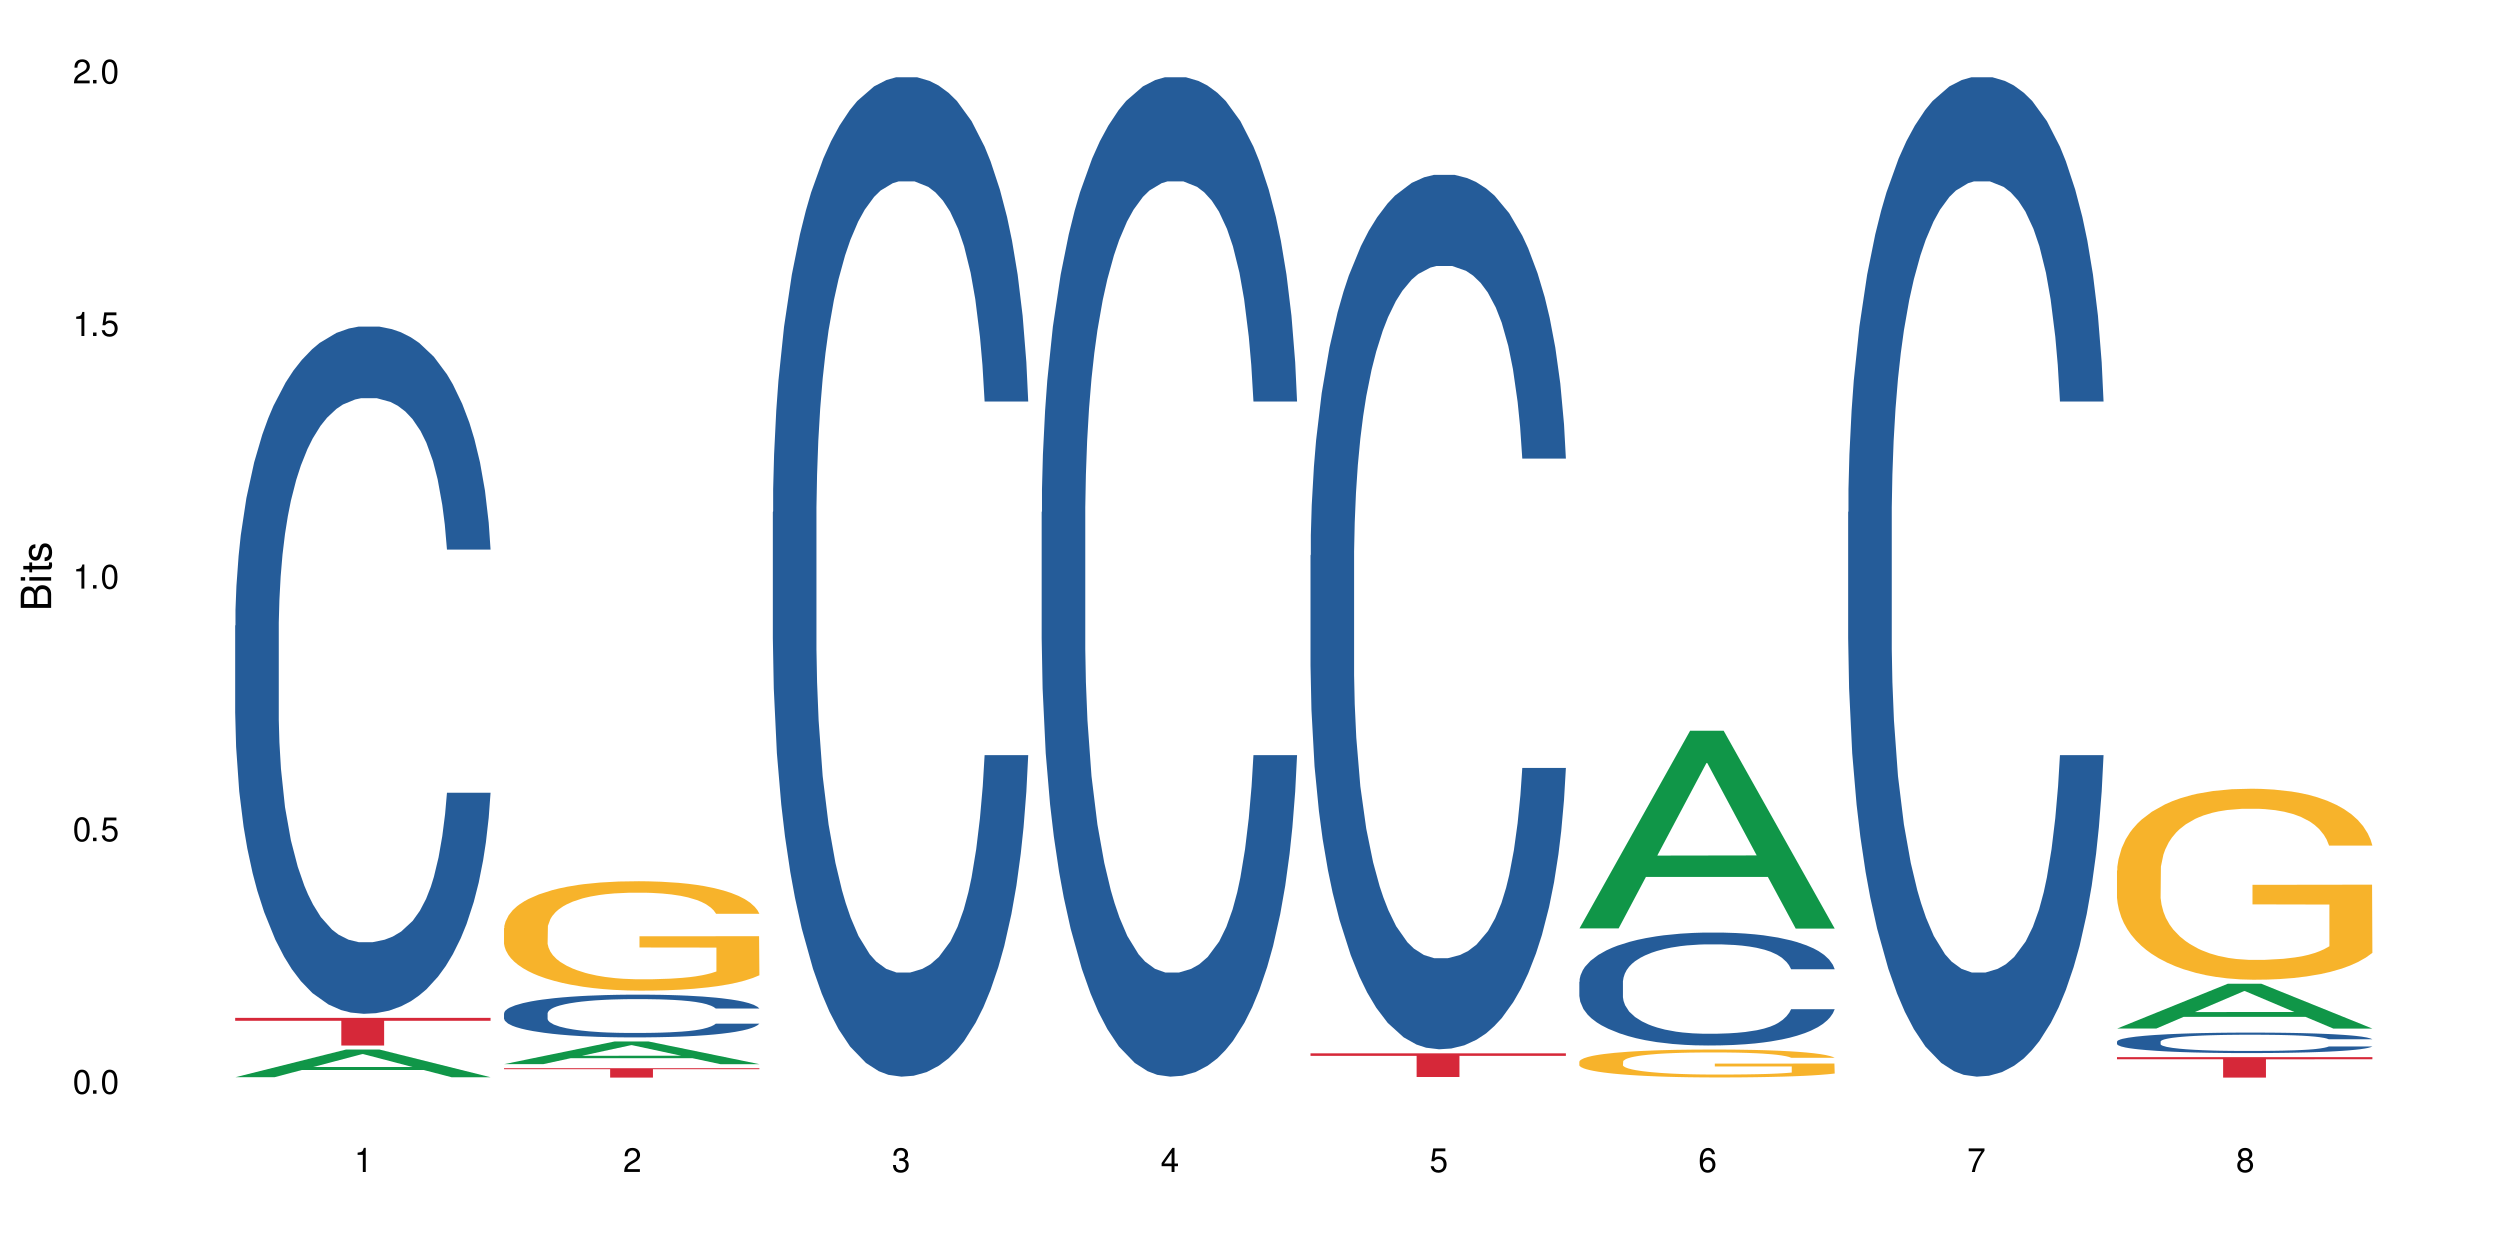 <?xml version="1.0" encoding="UTF-8"?>
<svg xmlns="http://www.w3.org/2000/svg" xmlns:xlink="http://www.w3.org/1999/xlink" width="720" height="360" viewBox="0 0 720 360">
<defs>
<g>
<g id="glyph-0-0">
</g>
<g id="glyph-0-1">
<path d="M 2.641 -6.938 C 2 -6.938 1.422 -6.656 1.078 -6.172 C 0.641 -5.562 0.406 -4.641 0.406 -3.359 C 0.406 -1.016 1.188 0.219 2.641 0.219 C 4.078 0.219 4.859 -1.016 4.859 -3.297 C 4.859 -4.641 4.656 -5.547 4.203 -6.172 C 3.844 -6.656 3.281 -6.938 2.641 -6.938 Z M 2.641 -6.188 C 3.547 -6.188 4 -5.25 4 -3.375 C 4 -1.406 3.562 -0.484 2.625 -0.484 C 1.734 -0.484 1.281 -1.438 1.281 -3.344 C 1.281 -5.25 1.734 -6.188 2.641 -6.188 Z M 2.641 -6.188 "/>
</g>
<g id="glyph-0-2">
<path d="M 1.828 -1 L 0.828 -1 L 0.828 0 L 1.828 0 Z M 1.828 -1 "/>
</g>
<g id="glyph-0-3">
<path d="M 4.562 -6.797 L 1.062 -6.797 L 0.547 -3.094 L 1.328 -3.094 C 1.719 -3.562 2.047 -3.734 2.578 -3.734 C 3.484 -3.734 4.062 -3.109 4.062 -2.094 C 4.062 -1.125 3.484 -0.531 2.578 -0.531 C 1.828 -0.531 1.375 -0.906 1.188 -1.672 L 0.328 -1.672 C 0.453 -1.109 0.547 -0.844 0.75 -0.594 C 1.125 -0.078 1.828 0.219 2.594 0.219 C 3.969 0.219 4.922 -0.781 4.922 -2.219 C 4.922 -3.562 4.031 -4.484 2.719 -4.484 C 2.25 -4.484 1.859 -4.359 1.469 -4.062 L 1.734 -5.969 L 4.562 -5.969 Z M 4.562 -6.797 "/>
</g>
<g id="glyph-0-4">
<path d="M 2.484 -4.938 L 2.484 0 L 3.328 0 L 3.328 -6.938 L 2.766 -6.938 C 2.469 -5.875 2.281 -5.734 0.984 -5.562 L 0.984 -4.938 Z M 2.484 -4.938 "/>
</g>
<g id="glyph-0-5">
<path d="M 4.859 -0.828 L 1.281 -0.828 C 1.359 -1.406 1.672 -1.781 2.5 -2.281 L 3.469 -2.828 C 4.406 -3.344 4.906 -4.062 4.906 -4.906 C 4.906 -5.484 4.672 -6.031 4.266 -6.406 C 3.859 -6.766 3.375 -6.938 2.719 -6.938 C 1.859 -6.938 1.219 -6.625 0.844 -6.031 C 0.609 -5.672 0.5 -5.234 0.484 -4.531 L 1.328 -4.531 C 1.359 -5.016 1.406 -5.281 1.531 -5.516 C 1.75 -5.938 2.188 -6.203 2.703 -6.203 C 3.469 -6.203 4.031 -5.641 4.031 -4.891 C 4.031 -4.344 3.719 -3.859 3.125 -3.516 L 2.234 -3 C 0.812 -2.172 0.406 -1.531 0.328 -0.016 L 4.859 -0.016 Z M 4.859 -0.828 "/>
</g>
<g id="glyph-0-6">
<path d="M 2.125 -3.188 L 2.578 -3.188 C 3.5 -3.188 3.984 -2.766 3.984 -1.922 C 3.984 -1.062 3.469 -0.531 2.594 -0.531 C 1.656 -0.531 1.203 -1 1.156 -2.016 L 0.312 -2.016 C 0.344 -1.453 0.438 -1.094 0.609 -0.781 C 0.953 -0.109 1.625 0.219 2.547 0.219 C 3.953 0.219 4.859 -0.625 4.859 -1.938 C 4.859 -2.828 4.516 -3.297 3.703 -3.594 C 4.344 -3.844 4.656 -4.328 4.656 -5.031 C 4.656 -6.219 3.875 -6.938 2.578 -6.938 C 1.203 -6.938 0.484 -6.172 0.453 -4.703 L 1.297 -4.703 C 1.312 -5.125 1.344 -5.359 1.453 -5.578 C 1.641 -5.969 2.062 -6.203 2.594 -6.203 C 3.344 -6.203 3.797 -5.75 3.797 -5 C 3.797 -4.516 3.609 -4.219 3.25 -4.047 C 3.016 -3.953 2.703 -3.922 2.125 -3.906 Z M 2.125 -3.188 "/>
</g>
<g id="glyph-0-7">
<path d="M 3.141 -1.672 L 3.141 0 L 3.984 0 L 3.984 -1.672 L 4.984 -1.672 L 4.984 -2.438 L 3.984 -2.438 L 3.984 -6.938 L 3.359 -6.938 L 0.266 -2.578 L 0.266 -1.672 Z M 3.141 -2.438 L 1 -2.438 L 3.141 -5.5 Z M 3.141 -2.438 "/>
</g>
<g id="glyph-0-8">
<path d="M 4.781 -5.125 C 4.609 -6.266 3.891 -6.938 2.844 -6.938 C 2.094 -6.938 1.422 -6.578 1.031 -5.953 C 0.594 -5.266 0.406 -4.422 0.406 -3.172 C 0.406 -2 0.578 -1.25 0.984 -0.641 C 1.359 -0.078 1.953 0.219 2.703 0.219 C 3.984 0.219 4.922 -0.75 4.922 -2.094 C 4.922 -3.375 4.062 -4.281 2.844 -4.281 C 2.172 -4.281 1.641 -4.031 1.281 -3.516 C 1.281 -5.234 1.828 -6.188 2.797 -6.188 C 3.391 -6.188 3.797 -5.797 3.938 -5.125 Z M 2.734 -3.531 C 3.547 -3.531 4.062 -2.953 4.062 -2.031 C 4.062 -1.156 3.484 -0.531 2.703 -0.531 C 1.922 -0.531 1.328 -1.188 1.328 -2.078 C 1.328 -2.938 1.906 -3.531 2.734 -3.531 Z M 2.734 -3.531 "/>
</g>
<g id="glyph-0-9">
<path d="M 4.984 -6.797 L 0.438 -6.797 L 0.438 -5.969 L 4.109 -5.969 C 2.5 -3.656 1.828 -2.234 1.328 0 L 2.219 0 C 2.594 -2.172 3.453 -4.047 4.984 -6.094 Z M 4.984 -6.797 "/>
</g>
<g id="glyph-0-10">
<path d="M 3.75 -3.656 C 4.469 -4.094 4.688 -4.438 4.688 -5.078 C 4.688 -6.172 3.844 -6.938 2.641 -6.938 C 1.438 -6.938 0.594 -6.172 0.594 -5.094 C 0.594 -4.438 0.812 -4.094 1.516 -3.656 C 0.734 -3.266 0.359 -2.703 0.359 -1.922 C 0.359 -0.656 1.281 0.219 2.641 0.219 C 3.984 0.219 4.922 -0.656 4.922 -1.922 C 4.922 -2.703 4.531 -3.266 3.75 -3.656 Z M 2.641 -6.188 C 3.359 -6.188 3.812 -5.75 3.812 -5.062 C 3.812 -4.406 3.344 -3.984 2.641 -3.984 C 1.922 -3.984 1.453 -4.406 1.453 -5.078 C 1.453 -5.75 1.922 -6.188 2.641 -6.188 Z M 2.641 -3.266 C 3.484 -3.266 4.062 -2.719 4.062 -1.906 C 4.062 -1.078 3.484 -0.531 2.625 -0.531 C 1.797 -0.531 1.219 -1.094 1.219 -1.906 C 1.219 -2.719 1.781 -3.266 2.641 -3.266 Z M 2.641 -3.266 "/>
</g>
<g id="glyph-1-0">
</g>
<g id="glyph-1-1">
<path d="M 0 -0.953 L 0 -4.891 C 0 -5.719 -0.234 -6.344 -0.734 -6.797 C -1.188 -7.234 -1.812 -7.469 -2.5 -7.469 C -3.547 -7.469 -4.188 -7 -4.625 -5.875 C -4.984 -6.688 -5.625 -7.094 -6.531 -7.094 C -7.172 -7.094 -7.734 -6.859 -8.141 -6.391 C -8.562 -5.922 -8.75 -5.344 -8.75 -4.5 L -8.75 -0.953 Z M -4.984 -2.062 L -7.766 -2.062 L -7.766 -4.219 C -7.766 -4.844 -7.688 -5.203 -7.453 -5.5 C -7.219 -5.812 -6.859 -5.969 -6.375 -5.969 C -5.891 -5.969 -5.531 -5.812 -5.297 -5.5 C -5.062 -5.203 -4.984 -4.844 -4.984 -4.219 Z M -0.984 -2.062 L -4 -2.062 L -4 -4.781 C -4 -5.766 -3.438 -6.359 -2.484 -6.359 C -1.547 -6.359 -0.984 -5.766 -0.984 -4.781 Z M -0.984 -2.062 "/>
</g>
<g id="glyph-1-2">
<path d="M -6.281 -1.797 L -6.281 -0.797 L 0 -0.797 L 0 -1.797 Z M -8.75 -1.797 L -8.75 -0.797 L -7.484 -0.797 L -7.484 -1.797 Z M -8.75 -1.797 "/>
</g>
<g id="glyph-1-3">
<path d="M -6.281 -3.047 L -6.281 -2.016 L -8.016 -2.016 L -8.016 -1.016 L -6.281 -1.016 L -6.281 -0.172 L -5.469 -0.172 L -5.469 -1.016 L -0.719 -1.016 C -0.078 -1.016 0.281 -1.453 0.281 -2.234 C 0.281 -2.5 0.25 -2.719 0.188 -3.047 L -0.641 -3.047 C -0.609 -2.906 -0.594 -2.766 -0.594 -2.562 C -0.594 -2.141 -0.719 -2.016 -1.156 -2.016 L -5.469 -2.016 L -5.469 -3.047 Z M -6.281 -3.047 "/>
</g>
<g id="glyph-1-4">
<path d="M -4.531 -5.25 C -5.766 -5.25 -6.469 -4.422 -6.469 -2.969 C -6.469 -1.516 -5.719 -0.562 -4.547 -0.562 C -3.562 -0.562 -3.094 -1.062 -2.734 -2.562 L -2.516 -3.484 C -2.344 -4.188 -2.094 -4.469 -1.641 -4.469 C -1.047 -4.469 -0.641 -3.875 -0.641 -3 C -0.641 -2.453 -0.797 -2 -1.062 -1.75 C -1.25 -1.594 -1.422 -1.531 -1.875 -1.469 L -1.875 -0.406 C -0.422 -0.453 0.281 -1.266 0.281 -2.922 C 0.281 -4.5 -0.5 -5.516 -1.719 -5.516 C -2.656 -5.516 -3.172 -4.984 -3.469 -3.734 L -3.703 -2.766 C -3.891 -1.953 -4.156 -1.609 -4.594 -1.609 C -5.188 -1.609 -5.547 -2.125 -5.547 -2.938 C -5.547 -3.75 -5.203 -4.172 -4.531 -4.203 Z M -4.531 -5.25 "/>
</g>
</g>
</defs>
<rect x="-72" y="-36" width="864" height="432" fill="rgb(100%, 100%, 100%)" fill-opacity="1"/>
<path fill-rule="nonzero" fill="rgb(6.275%, 58.824%, 28.235%)" fill-opacity="1" d="M 67.73 310.242 L 67.809 310.234 L 99.637 302.27 L 109.301 302.27 L 141.281 310.246 L 130.047 310.246 L 122.031 308.164 L 86.906 308.164 L 79.047 310.242 L 67.73 310.242 L 90.285 307.305 L 118.809 307.297 L 104.586 303.574 L 104.43 303.566 L 104.27 303.59 L 90.207 307.297 L 90.285 307.305 Z M 67.73 310.242 "/>
<path fill-rule="nonzero" fill="rgb(14.51%, 36.078%, 60%)" fill-opacity="1" d="M 67.73 180.176 L 67.82 179.996 L 67.82 175.656 L 68.09 168.781 L 68.719 160.098 L 69.344 154.125 L 70.961 143.453 L 73.203 133.141 L 75.535 125.18 L 77.238 120.477 L 78.766 116.859 L 82.262 110.164 L 84.504 106.727 L 86.926 103.652 L 89.887 100.578 L 92.039 98.77 L 96.883 95.875 L 100.469 94.609 L 103.25 94.066 L 109.262 94.066 L 112.848 94.789 L 115.449 95.691 L 118.32 97.141 L 120.742 98.77 L 124.957 102.75 L 128.727 107.812 L 130.43 110.707 L 133.121 116.316 L 135.184 121.742 L 136.617 126.449 L 138.234 133.141 L 139.668 141.281 L 140.746 150.508 L 141.281 158.289 L 128.727 158.289 L 128.098 151.051 L 127.379 145.441 L 126.035 138.027 L 124.688 132.777 L 122.805 127.531 L 121.102 124.094 L 118.77 120.66 L 116.707 118.488 L 114.555 116.859 L 112.488 115.773 L 108.543 114.688 L 103.969 114.688 L 102.266 115.051 L 98.766 116.496 L 96.883 117.766 L 94.191 120.297 L 92.309 122.648 L 90.066 126.266 L 88.539 129.344 L 86.656 134.047 L 85.312 138.207 L 83.785 144.176 L 82.891 148.699 L 82.082 153.766 L 81.363 159.734 L 80.828 166.066 L 80.469 172.762 L 80.289 179.273 L 80.289 207.312 L 80.469 213.828 L 80.918 221.426 L 82.082 232.461 L 83.785 242.047 L 85.762 249.648 L 87.645 255.074 L 88.719 257.605 L 90.156 260.5 L 92.398 264.121 L 95.629 267.738 L 97.512 269.184 L 100.383 270.633 L 103.34 271.355 L 107.289 271.355 L 110.785 270.633 L 113.117 269.727 L 115.539 268.281 L 118.859 265.203 L 120.922 262.309 L 122.715 258.871 L 124.062 255.438 L 124.957 252.543 L 126.305 246.934 L 127.379 240.781 L 128.188 234.449 L 128.727 228.301 L 141.281 228.301 L 140.746 235.535 L 139.938 242.59 L 139.129 247.836 L 137.875 254.168 L 136.441 259.777 L 134.375 266.109 L 132.672 270.27 L 130.43 274.793 L 128.367 278.23 L 126.125 281.305 L 122.805 284.926 L 120.652 286.734 L 118.32 288.359 L 115.539 289.809 L 112.043 291.074 L 108.273 291.797 L 104.777 291.98 L 101.008 291.617 L 98.227 290.895 L 94.551 289.266 L 89.977 286.008 L 86.656 282.57 L 84.055 279.137 L 81.812 275.516 L 79.301 270.633 L 76.074 262.672 L 74.098 256.52 L 72.754 251.457 L 71.23 244.398 L 70.152 238.07 L 68.898 227.938 L 68 215.094 L 67.73 205.145 Z M 67.73 180.176 "/>
<path fill-rule="nonzero" fill="rgb(83.922%, 15.686%, 22.353%)" fill-opacity="1" d="M 67.73 293.137 L 141.281 293.137 L 141.281 293.992 L 110.629 293.996 L 110.629 301.113 L 98.297 301.113 L 98.297 294.004 L 98.117 293.992 L 67.73 293.992 Z M 67.73 293.137 "/>
<path fill-rule="nonzero" fill="rgb(6.275%, 58.824%, 28.235%)" fill-opacity="1" d="M 145.156 306.473 L 145.234 306.465 L 177.059 299.934 L 186.723 299.934 L 218.707 306.48 L 207.469 306.48 L 199.453 304.77 L 164.328 304.77 L 156.469 306.473 L 145.156 306.473 L 167.707 304.062 L 196.23 304.059 L 182.008 301.004 L 181.852 300.996 L 181.695 301.016 L 167.629 304.059 L 167.707 304.062 Z M 145.156 306.473 "/>
<path fill-rule="nonzero" fill="rgb(14.51%, 36.078%, 60%)" fill-opacity="1" d="M 145.156 291.824 L 145.242 291.812 L 145.242 291.543 L 145.512 291.113 L 146.141 290.574 L 146.77 290.203 L 148.383 289.539 L 150.625 288.898 L 152.957 288.402 L 154.664 288.109 L 156.188 287.887 L 159.684 287.469 L 161.93 287.254 L 164.352 287.062 L 167.309 286.871 L 169.461 286.762 L 174.305 286.582 L 177.895 286.5 L 180.676 286.469 L 186.684 286.469 L 190.273 286.512 L 192.875 286.57 L 195.742 286.66 L 198.164 286.762 L 202.383 287.008 L 206.148 287.324 L 207.852 287.504 L 210.543 287.852 L 212.605 288.188 L 214.043 288.48 L 215.656 288.898 L 217.094 289.402 L 218.168 289.977 L 218.707 290.461 L 206.148 290.461 L 205.52 290.012 L 204.805 289.664 L 203.457 289.203 L 202.113 288.875 L 200.23 288.551 L 198.523 288.336 L 196.191 288.121 L 194.129 287.988 L 191.977 287.887 L 189.914 287.816 L 185.969 287.75 L 181.391 287.75 L 179.688 287.773 L 176.191 287.863 L 174.305 287.941 L 171.613 288.098 L 169.73 288.246 L 167.488 288.469 L 165.965 288.66 L 164.082 288.953 L 162.734 289.215 L 161.211 289.586 L 160.312 289.867 L 159.508 290.18 L 158.789 290.551 L 158.25 290.945 L 157.891 291.363 L 157.711 291.766 L 157.711 293.512 L 157.891 293.914 L 158.34 294.387 L 159.508 295.074 L 161.211 295.672 L 163.184 296.145 L 165.066 296.48 L 166.145 296.637 L 167.578 296.816 L 169.82 297.043 L 173.051 297.27 L 174.934 297.359 L 177.805 297.449 L 180.766 297.492 L 184.711 297.492 L 188.211 297.449 L 190.543 297.391 L 192.965 297.301 L 196.281 297.109 L 198.344 296.93 L 200.141 296.719 L 201.484 296.504 L 202.383 296.324 L 203.727 295.973 L 204.805 295.594 L 205.609 295.199 L 206.148 294.816 L 218.707 294.816 L 218.168 295.266 L 217.359 295.703 L 216.555 296.031 L 215.297 296.426 L 213.863 296.773 L 211.801 297.168 L 210.094 297.426 L 207.852 297.707 L 205.789 297.922 L 203.547 298.113 L 200.23 298.336 L 198.074 298.449 L 195.742 298.551 L 192.965 298.641 L 189.465 298.719 L 185.699 298.766 L 182.199 298.777 L 178.434 298.754 L 175.652 298.707 L 171.973 298.605 L 167.398 298.406 L 164.082 298.191 L 161.48 297.977 L 159.238 297.754 L 156.727 297.449 L 153.496 296.953 L 151.523 296.57 L 150.176 296.254 L 148.652 295.816 L 147.574 295.422 L 146.32 294.793 L 145.422 293.996 L 145.156 293.375 Z M 145.156 291.824 "/>
<path fill-rule="nonzero" fill="rgb(96.863%, 70.196%, 16.863%)" fill-opacity="1" d="M 145.156 267.293 L 145.242 267.266 L 145.242 266.688 L 145.602 265.395 L 146.5 263.609 L 147.664 262.141 L 148.922 260.988 L 149.73 260.387 L 151.074 259.523 L 152.242 258.891 L 155.199 257.594 L 158.969 256.383 L 161.031 255.867 L 163.363 255.379 L 166.684 254.832 L 168.207 254.629 L 172.871 254.168 L 178.164 253.879 L 183.992 253.793 L 186.684 253.824 L 190.363 253.938 L 195.387 254.254 L 198.254 254.543 L 200.496 254.832 L 202.828 255.203 L 205.699 255.781 L 208.391 256.473 L 210.543 257.16 L 212.695 258.023 L 214.492 258.945 L 216.016 259.953 L 217.359 261.164 L 218.168 262.172 L 218.707 263.176 L 206.238 263.176 L 205.52 262.172 L 204.715 261.395 L 203.367 260.441 L 202.023 259.754 L 200.676 259.207 L 198.164 258.457 L 196.012 257.996 L 193.32 257.594 L 190.723 257.336 L 187.762 257.16 L 185.969 257.105 L 181.211 257.105 L 176.906 257.305 L 174.395 257.535 L 172.602 257.766 L 170.09 258.199 L 168.566 258.543 L 167.668 258.773 L 164.977 259.664 L 163.184 260.473 L 162.195 261.02 L 160.941 261.883 L 160.043 262.66 L 159.059 263.809 L 158.52 264.676 L 157.801 266.633 L 157.711 271.812 L 157.98 272.906 L 158.52 274.086 L 159.238 275.121 L 160.312 276.215 L 161.391 277.051 L 163.273 278.172 L 164.887 278.922 L 166.145 279.41 L 168.566 280.188 L 169.551 280.445 L 171.883 280.965 L 174.305 281.367 L 177.266 281.715 L 179.508 281.887 L 183.098 282.031 L 187.672 282.031 L 193.055 281.855 L 196.461 281.625 L 198.793 281.395 L 200.32 281.195 L 202.203 280.879 L 203.547 280.59 L 204.805 280.273 L 206.328 279.785 L 206.328 272.906 L 184.172 272.875 L 184.172 269.652 L 218.617 269.625 L 218.707 280.879 L 216.824 281.656 L 214.492 282.402 L 212.25 282.98 L 209.918 283.469 L 206.598 284.016 L 203.906 284.359 L 199.781 284.766 L 196.012 285.023 L 192.066 285.195 L 188.566 285.281 L 184.441 285.312 L 180.766 285.254 L 176.816 285.082 L 173.68 284.852 L 170.809 284.562 L 167.938 284.188 L 164.352 283.582 L 162.016 283.094 L 159.594 282.488 L 157.172 281.77 L 155.02 280.992 L 153.586 280.391 L 152.152 279.699 L 150.625 278.836 L 149.191 277.855 L 148.113 276.965 L 147.129 275.957 L 146.41 275.008 L 145.691 273.711 L 145.332 272.676 L 145.156 271.781 Z M 145.156 267.293 "/>
<path fill-rule="nonzero" fill="rgb(83.922%, 15.686%, 22.353%)" fill-opacity="1" d="M 145.156 307.637 L 218.707 307.637 L 218.707 307.926 L 188.051 307.926 L 188.051 310.34 L 175.719 310.34 L 175.719 307.93 L 175.539 307.926 L 145.156 307.926 Z M 145.156 307.637 "/>
<path fill-rule="nonzero" fill="rgb(14.51%, 36.078%, 60%)" fill-opacity="1" d="M 222.578 147.484 L 222.668 147.219 L 222.668 140.906 L 222.938 130.906 L 223.562 118.277 L 224.191 109.598 L 225.809 94.074 L 228.051 79.078 L 230.383 67.5 L 232.086 60.66 L 233.609 55.398 L 237.109 45.664 L 239.352 40.664 L 241.773 36.191 L 244.734 31.719 L 246.887 29.086 L 251.73 24.879 L 255.316 23.035 L 258.098 22.246 L 264.109 22.246 L 267.695 23.301 L 270.297 24.613 L 273.168 26.719 L 275.59 29.086 L 279.805 34.875 L 283.57 42.242 L 285.277 46.453 L 287.969 54.609 L 290.031 62.5 L 291.465 69.344 L 293.082 79.078 L 294.516 90.918 L 295.59 104.336 L 296.129 115.648 L 283.57 115.648 L 282.945 105.125 L 282.227 96.969 L 280.883 86.18 L 279.535 78.551 L 277.652 70.922 L 275.949 65.922 L 273.617 60.922 L 271.551 57.766 L 269.398 55.398 L 267.336 53.82 L 263.391 52.242 L 258.816 52.242 L 257.109 52.766 L 253.613 54.871 L 251.73 56.715 L 249.039 60.398 L 247.156 63.816 L 244.914 69.078 L 243.387 73.551 L 241.504 80.391 L 240.16 86.445 L 238.633 95.125 L 237.738 101.703 L 236.93 109.07 L 236.211 117.754 L 235.672 126.961 L 235.316 136.695 L 235.137 146.168 L 235.137 186.949 L 235.316 196.418 L 235.762 207.469 L 236.93 223.52 L 238.633 237.465 L 240.605 248.512 L 242.492 256.406 L 243.566 260.09 L 245.004 264.301 L 247.246 269.562 L 250.473 274.824 L 252.355 276.93 L 255.227 279.031 L 258.188 280.086 L 262.133 280.086 L 265.633 279.031 L 267.965 277.719 L 270.387 275.613 L 273.707 271.141 L 275.77 266.93 L 277.562 261.93 L 278.906 256.934 L 279.805 252.723 L 281.148 244.566 L 282.227 235.621 L 283.035 226.414 L 283.57 217.469 L 296.129 217.469 L 295.59 227.992 L 294.785 238.254 L 293.977 245.883 L 292.723 255.09 L 291.285 263.246 L 289.223 272.457 L 287.52 278.508 L 285.277 285.086 L 283.215 290.082 L 280.973 294.555 L 277.652 299.816 L 275.5 302.449 L 273.168 304.816 L 270.387 306.922 L 266.887 308.762 L 263.121 309.816 L 259.621 310.078 L 255.855 309.555 L 253.074 308.5 L 249.398 306.133 L 244.824 301.398 L 241.504 296.398 L 238.902 291.398 L 236.66 286.137 L 234.148 279.031 L 230.918 267.457 L 228.945 258.512 L 227.602 251.145 L 226.074 240.883 L 225 231.676 L 223.742 216.941 L 222.848 198.262 L 222.578 183.789 Z M 222.578 147.484 "/>
<path fill-rule="nonzero" fill="rgb(14.51%, 36.078%, 60%)" fill-opacity="1" d="M 300 147.484 L 300.09 147.219 L 300.09 140.906 L 300.359 130.906 L 300.988 118.277 L 301.617 109.598 L 303.23 94.074 L 305.473 79.078 L 307.805 67.5 L 309.508 60.66 L 311.035 55.398 L 314.531 45.664 L 316.773 40.664 L 319.195 36.191 L 322.156 31.719 L 324.309 29.086 L 329.152 24.879 L 332.742 23.035 L 335.52 22.246 L 341.531 22.246 L 345.117 23.301 L 347.719 24.613 L 350.59 26.719 L 353.012 29.086 L 357.227 34.875 L 360.996 42.242 L 362.699 46.453 L 365.391 54.609 L 367.453 62.5 L 368.891 69.344 L 370.504 79.078 L 371.938 90.918 L 373.016 104.336 L 373.555 115.648 L 360.996 115.648 L 360.367 105.125 L 359.648 96.969 L 358.305 86.18 L 356.961 78.551 L 355.074 70.922 L 353.371 65.922 L 351.039 60.922 L 348.977 57.766 L 346.824 55.398 L 344.762 53.82 L 340.812 52.242 L 336.238 52.242 L 334.535 52.766 L 331.035 54.871 L 329.152 56.715 L 326.461 60.398 L 324.578 63.816 L 322.336 69.078 L 320.812 73.551 L 318.926 80.391 L 317.582 86.445 L 316.059 95.125 L 315.16 101.703 L 314.352 109.07 L 313.637 117.754 L 313.098 126.961 L 312.738 136.695 L 312.559 146.168 L 312.559 186.949 L 312.738 196.418 L 313.188 207.469 L 314.352 223.52 L 316.059 237.465 L 318.031 248.512 L 319.914 256.406 L 320.992 260.09 L 322.426 264.301 L 324.668 269.562 L 327.898 274.824 L 329.781 276.93 L 332.652 279.031 L 335.609 280.086 L 339.559 280.086 L 343.055 279.031 L 345.387 277.719 L 347.809 275.613 L 351.129 271.141 L 353.191 266.93 L 354.984 261.93 L 356.332 256.934 L 357.227 252.723 L 358.574 244.566 L 359.648 235.621 L 360.457 226.414 L 360.996 217.469 L 373.555 217.469 L 373.016 227.992 L 372.207 238.254 L 371.402 245.883 L 370.145 255.09 L 368.711 263.246 L 366.645 272.457 L 364.941 278.508 L 362.699 285.086 L 360.637 290.082 L 358.395 294.555 L 355.074 299.816 L 352.922 302.449 L 350.59 304.816 L 347.809 306.922 L 344.312 308.762 L 340.543 309.816 L 337.047 310.078 L 333.277 309.555 L 330.5 308.5 L 326.82 306.133 L 322.246 301.398 L 318.926 296.398 L 316.324 291.398 L 314.082 286.137 L 311.57 279.031 L 308.344 267.457 L 306.371 258.512 L 305.023 251.145 L 303.5 240.883 L 302.422 231.676 L 301.168 216.941 L 300.27 198.262 L 300 183.789 Z M 300 147.484 "/>
<path fill-rule="nonzero" fill="rgb(14.51%, 36.078%, 60%)" fill-opacity="1" d="M 377.426 159.938 L 377.516 159.707 L 377.516 154.184 L 377.781 145.438 L 378.41 134.387 L 379.039 126.789 L 380.652 113.207 L 382.895 100.086 L 385.227 89.961 L 386.934 83.973 L 388.457 79.371 L 391.957 70.852 L 394.199 66.48 L 396.621 62.566 L 399.578 58.652 L 401.734 56.352 L 406.574 52.668 L 410.164 51.055 L 412.945 50.367 L 418.953 50.367 L 422.543 51.285 L 425.145 52.438 L 428.016 54.277 L 430.438 56.352 L 434.652 61.414 L 438.418 67.859 L 440.125 71.543 L 442.812 78.68 L 444.879 85.586 L 446.312 91.57 L 447.926 100.086 L 449.363 110.445 L 450.438 122.188 L 450.977 132.086 L 438.418 132.086 L 437.789 122.879 L 437.074 115.742 L 435.727 106.305 L 434.383 99.629 L 432.5 92.953 L 430.793 88.578 L 428.461 84.203 L 426.398 81.441 L 424.246 79.371 L 422.184 77.988 L 418.238 76.609 L 413.664 76.609 L 411.957 77.066 L 408.461 78.91 L 406.574 80.52 L 403.887 83.742 L 402 86.738 L 399.758 91.34 L 398.234 95.254 L 396.352 101.238 L 395.004 106.535 L 393.48 114.129 L 392.582 119.883 L 391.777 126.332 L 391.059 133.926 L 390.52 141.984 L 390.16 150.5 L 389.98 158.789 L 389.98 194.469 L 390.16 202.754 L 390.609 212.422 L 391.777 226.465 L 393.48 238.664 L 395.453 248.336 L 397.336 255.238 L 398.414 258.461 L 399.848 262.145 L 402.09 266.75 L 405.32 271.355 L 407.203 273.195 L 410.074 275.035 L 413.035 275.957 L 416.98 275.957 L 420.48 275.035 L 422.812 273.887 L 425.234 272.043 L 428.551 268.133 L 430.613 264.449 L 432.41 260.074 L 433.754 255.699 L 434.652 252.016 L 435.996 244.883 L 437.074 237.055 L 437.879 228.996 L 438.418 221.172 L 450.977 221.172 L 450.438 230.379 L 449.633 239.355 L 448.824 246.031 L 447.566 254.09 L 446.133 261.227 L 444.07 269.281 L 442.367 274.578 L 440.125 280.332 L 438.059 284.703 L 435.816 288.617 L 432.5 293.223 L 430.348 295.523 L 428.016 297.598 L 425.234 299.438 L 421.734 301.051 L 417.969 301.969 L 414.469 302.199 L 410.703 301.738 L 407.922 300.82 L 404.242 298.746 L 399.668 294.602 L 396.352 290.23 L 393.75 285.855 L 391.508 281.254 L 388.996 275.035 L 385.766 264.906 L 383.793 257.082 L 382.449 250.637 L 380.922 241.66 L 379.848 233.602 L 378.59 220.711 L 377.695 204.367 L 377.426 191.707 Z M 377.426 159.938 "/>
<path fill-rule="nonzero" fill="rgb(83.922%, 15.686%, 22.353%)" fill-opacity="1" d="M 377.426 303.355 L 450.977 303.355 L 450.977 304.086 L 420.324 304.094 L 420.324 310.184 L 407.988 310.184 L 407.988 304.102 L 407.809 304.086 L 377.426 304.086 Z M 377.426 303.355 "/>
<path fill-rule="nonzero" fill="rgb(6.275%, 58.824%, 28.235%)" fill-opacity="1" d="M 454.848 267.383 L 454.926 267.328 L 486.75 210.461 L 496.418 210.461 L 528.398 267.438 L 517.164 267.438 L 509.148 252.562 L 474.023 252.562 L 466.164 267.383 L 454.848 267.383 L 477.402 246.41 L 505.926 246.359 L 491.703 219.77 L 491.547 219.715 L 491.387 219.875 L 477.32 246.359 L 477.402 246.41 Z M 454.848 267.383 "/>
<path fill-rule="nonzero" fill="rgb(14.51%, 36.078%, 60%)" fill-opacity="1" d="M 454.848 282.738 L 454.938 282.711 L 454.938 281.996 L 455.207 280.867 L 455.836 279.441 L 456.461 278.461 L 458.078 276.707 L 460.32 275.012 L 462.652 273.703 L 464.355 272.934 L 465.879 272.336 L 469.379 271.238 L 471.621 270.672 L 474.043 270.168 L 477.004 269.664 L 479.156 269.367 L 484 268.891 L 487.586 268.684 L 490.367 268.594 L 496.379 268.594 L 499.965 268.711 L 502.566 268.859 L 505.438 269.098 L 507.859 269.367 L 512.074 270.02 L 515.844 270.852 L 517.547 271.328 L 520.238 272.25 L 522.301 273.141 L 523.734 273.914 L 525.352 275.012 L 526.785 276.348 L 527.863 277.863 L 528.398 279.145 L 515.844 279.145 L 515.215 277.953 L 514.496 277.031 L 513.152 275.812 L 511.805 274.953 L 509.922 274.09 L 508.219 273.527 L 505.887 272.961 L 503.824 272.605 L 501.672 272.336 L 499.605 272.16 L 495.66 271.98 L 491.086 271.98 L 489.383 272.039 L 485.883 272.277 L 484 272.484 L 481.309 272.902 L 479.426 273.289 L 477.184 273.883 L 475.656 274.387 L 473.773 275.16 L 472.43 275.844 L 470.902 276.824 L 470.008 277.566 L 469.199 278.398 L 468.48 279.379 L 467.945 280.422 L 467.586 281.52 L 467.406 282.59 L 467.406 287.195 L 467.586 288.266 L 468.035 289.516 L 469.199 291.328 L 470.902 292.902 L 472.879 294.152 L 474.762 295.043 L 475.836 295.457 L 477.273 295.934 L 479.516 296.527 L 482.742 297.121 L 484.629 297.359 L 487.496 297.598 L 490.457 297.715 L 494.406 297.715 L 497.902 297.598 L 500.234 297.449 L 502.656 297.211 L 505.977 296.707 L 508.039 296.23 L 509.832 295.668 L 511.18 295.102 L 512.074 294.625 L 513.422 293.703 L 514.496 292.695 L 515.305 291.652 L 515.844 290.645 L 528.398 290.645 L 527.863 291.832 L 527.055 292.992 L 526.246 293.852 L 524.992 294.895 L 523.555 295.816 L 521.492 296.855 L 519.789 297.539 L 517.547 298.281 L 515.484 298.848 L 513.242 299.352 L 509.922 299.945 L 507.77 300.242 L 505.438 300.512 L 502.656 300.746 L 499.16 300.957 L 495.391 301.074 L 491.895 301.105 L 488.125 301.047 L 485.344 300.926 L 481.668 300.66 L 477.094 300.125 L 473.773 299.559 L 471.172 298.996 L 468.93 298.398 L 466.418 297.598 L 463.191 296.289 L 461.215 295.281 L 459.871 294.449 L 458.348 293.289 L 457.27 292.25 L 456.016 290.586 L 455.117 288.473 L 454.848 286.84 Z M 454.848 282.738 "/>
<path fill-rule="nonzero" fill="rgb(96.863%, 70.196%, 16.863%)" fill-opacity="1" d="M 454.848 305.707 L 454.938 305.699 L 454.938 305.555 L 455.297 305.223 L 456.191 304.77 L 457.359 304.395 L 458.613 304.098 L 459.422 303.945 L 460.77 303.723 L 461.934 303.562 L 464.895 303.23 L 468.66 302.922 L 470.723 302.789 L 473.055 302.664 L 476.375 302.527 L 477.898 302.477 L 482.562 302.355 L 487.855 302.285 L 493.688 302.262 L 496.379 302.27 L 500.055 302.297 L 505.078 302.379 L 507.949 302.453 L 510.191 302.527 L 512.523 302.621 L 515.395 302.77 L 518.086 302.945 L 520.238 303.121 L 522.391 303.344 L 524.184 303.578 L 525.711 303.836 L 527.055 304.145 L 527.863 304.398 L 528.398 304.656 L 515.934 304.656 L 515.215 304.398 L 514.406 304.203 L 513.062 303.961 L 511.715 303.781 L 510.371 303.645 L 507.859 303.453 L 505.707 303.336 L 503.016 303.23 L 500.414 303.164 L 497.453 303.121 L 495.66 303.105 L 490.906 303.105 L 486.602 303.156 L 484.09 303.219 L 482.297 303.277 L 479.785 303.387 L 478.258 303.473 L 477.363 303.531 L 474.672 303.762 L 472.879 303.965 L 471.891 304.105 L 470.633 304.328 L 469.738 304.523 L 468.75 304.82 L 468.211 305.039 L 467.496 305.539 L 467.406 306.863 L 467.676 307.141 L 468.211 307.441 L 468.93 307.707 L 470.008 307.988 L 471.082 308.199 L 472.965 308.488 L 474.582 308.676 L 475.836 308.801 L 478.258 309 L 479.246 309.066 L 481.578 309.199 L 484 309.301 L 486.961 309.391 L 489.203 309.434 L 492.789 309.473 L 497.363 309.473 L 502.746 309.426 L 506.156 309.367 L 508.488 309.309 L 510.012 309.258 L 511.895 309.176 L 513.242 309.105 L 514.496 309.023 L 516.023 308.898 L 516.023 307.141 L 493.867 307.133 L 493.867 306.312 L 528.309 306.305 L 528.398 309.176 L 526.516 309.375 L 524.184 309.566 L 521.941 309.715 L 519.609 309.84 L 516.289 309.977 L 513.602 310.066 L 509.473 310.168 L 505.707 310.234 L 501.758 310.281 L 498.262 310.301 L 494.137 310.309 L 490.457 310.293 L 486.512 310.25 L 483.371 310.191 L 480.5 310.117 L 477.633 310.023 L 474.043 309.867 L 471.711 309.742 L 469.289 309.59 L 466.867 309.406 L 464.715 309.207 L 463.281 309.051 L 461.844 308.875 L 460.32 308.656 L 458.883 308.406 L 457.809 308.176 L 456.82 307.922 L 456.102 307.68 L 455.387 307.348 L 455.027 307.082 L 454.848 306.855 Z M 454.848 305.707 "/>
<path fill-rule="nonzero" fill="rgb(14.51%, 36.078%, 60%)" fill-opacity="1" d="M 532.27 147.484 L 532.359 147.219 L 532.359 140.906 L 532.629 130.906 L 533.258 118.277 L 533.887 109.598 L 535.5 94.074 L 537.742 79.078 L 540.074 67.5 L 541.777 60.66 L 543.305 55.398 L 546.801 45.664 L 549.043 40.664 L 551.465 36.191 L 554.426 31.719 L 556.578 29.086 L 561.422 24.879 L 565.012 23.035 L 567.793 22.246 L 573.801 22.246 L 577.391 23.301 L 579.992 24.613 L 582.859 26.719 L 585.281 29.086 L 589.5 34.875 L 593.266 42.242 L 594.969 46.453 L 597.66 54.609 L 599.723 62.5 L 601.16 69.344 L 602.773 79.078 L 604.207 90.918 L 605.285 104.336 L 605.824 115.648 L 593.266 115.648 L 592.637 105.125 L 591.922 96.969 L 590.574 86.18 L 589.23 78.551 L 587.344 70.922 L 585.641 65.922 L 583.309 60.922 L 581.246 57.766 L 579.094 55.398 L 577.031 53.82 L 573.082 52.242 L 568.508 52.242 L 566.805 52.766 L 563.305 54.871 L 561.422 56.715 L 558.73 60.398 L 556.848 63.816 L 554.605 69.078 L 553.082 73.551 L 551.199 80.391 L 549.852 86.445 L 548.328 95.125 L 547.43 101.703 L 546.621 109.07 L 545.906 117.754 L 545.367 126.961 L 545.008 136.695 L 544.828 146.168 L 544.828 186.949 L 545.008 196.418 L 545.457 207.469 L 546.621 223.52 L 548.328 237.465 L 550.301 248.512 L 552.184 256.406 L 553.262 260.09 L 554.695 264.301 L 556.938 269.562 L 560.168 274.824 L 562.051 276.93 L 564.922 279.031 L 567.883 280.086 L 571.828 280.086 L 575.324 279.031 L 577.656 277.719 L 580.078 275.613 L 583.398 271.141 L 585.461 266.93 L 587.254 261.93 L 588.602 256.934 L 589.5 252.723 L 590.844 244.566 L 591.922 235.621 L 592.727 226.414 L 593.266 217.469 L 605.824 217.469 L 605.285 227.992 L 604.477 238.254 L 603.672 245.883 L 602.414 255.09 L 600.98 263.246 L 598.918 272.457 L 597.211 278.508 L 594.969 285.086 L 592.906 290.082 L 590.664 294.555 L 587.344 299.816 L 585.191 302.449 L 582.859 304.816 L 580.078 306.922 L 576.582 308.762 L 572.816 309.816 L 569.316 310.078 L 565.551 309.555 L 562.77 308.5 L 559.09 306.133 L 554.516 301.398 L 551.199 296.398 L 548.598 291.398 L 546.355 286.137 L 543.844 279.031 L 540.613 267.457 L 538.641 258.512 L 537.293 251.145 L 535.77 240.883 L 534.691 231.676 L 533.438 216.941 L 532.539 198.262 L 532.27 183.789 Z M 532.27 147.484 "/>
<path fill-rule="nonzero" fill="rgb(6.275%, 58.824%, 28.235%)" fill-opacity="1" d="M 609.695 296.223 L 609.773 296.211 L 641.598 283.32 L 651.266 283.32 L 683.246 296.234 L 672.008 296.234 L 663.996 292.863 L 628.867 292.863 L 621.012 296.223 L 609.695 296.223 L 632.246 291.469 L 660.773 291.457 L 646.551 285.434 L 646.391 285.418 L 646.234 285.457 L 632.168 291.457 L 632.246 291.469 Z M 609.695 296.223 "/>
<path fill-rule="nonzero" fill="rgb(14.51%, 36.078%, 60%)" fill-opacity="1" d="M 609.695 299.957 L 609.785 299.953 L 609.785 299.82 L 610.055 299.617 L 610.68 299.359 L 611.309 299.18 L 612.922 298.863 L 615.164 298.555 L 617.5 298.32 L 619.203 298.18 L 620.727 298.07 L 624.227 297.871 L 626.469 297.77 L 628.891 297.676 L 631.852 297.586 L 634.004 297.531 L 638.848 297.445 L 642.434 297.406 L 645.215 297.391 L 651.223 297.391 L 654.812 297.414 L 657.414 297.441 L 660.285 297.484 L 662.707 297.531 L 666.922 297.652 L 670.688 297.801 L 672.395 297.887 L 675.086 298.055 L 677.148 298.215 L 678.582 298.355 L 680.195 298.555 L 681.633 298.797 L 682.707 299.074 L 683.246 299.305 L 670.688 299.305 L 670.062 299.09 L 669.344 298.922 L 667.996 298.703 L 666.652 298.547 L 664.77 298.391 L 663.066 298.285 L 660.734 298.184 L 658.668 298.121 L 656.516 298.07 L 654.453 298.039 L 650.508 298.008 L 645.934 298.008 L 644.227 298.016 L 640.73 298.059 L 638.848 298.098 L 636.156 298.172 L 634.273 298.242 L 632.027 298.352 L 630.504 298.441 L 628.621 298.582 L 627.273 298.707 L 625.75 298.883 L 624.852 299.02 L 624.047 299.172 L 623.328 299.348 L 622.789 299.535 L 622.43 299.734 L 622.254 299.93 L 622.254 300.766 L 622.43 300.961 L 622.879 301.184 L 624.047 301.516 L 625.75 301.801 L 627.723 302.027 L 629.605 302.188 L 630.684 302.262 L 632.117 302.348 L 634.363 302.457 L 637.59 302.566 L 639.473 302.609 L 642.344 302.652 L 645.305 302.672 L 649.25 302.672 L 652.75 302.652 L 655.082 302.625 L 657.504 302.582 L 660.82 302.488 L 662.887 302.402 L 664.68 302.301 L 666.023 302.199 L 666.922 302.113 L 668.266 301.945 L 669.344 301.762 L 670.152 301.574 L 670.688 301.391 L 683.246 301.391 L 682.707 301.605 L 681.902 301.816 L 681.094 301.973 L 679.84 302.16 L 678.402 302.328 L 676.34 302.516 L 674.637 302.641 L 672.395 302.773 L 670.332 302.879 L 668.086 302.969 L 664.77 303.078 L 662.617 303.129 L 660.285 303.18 L 657.504 303.223 L 654.004 303.262 L 650.238 303.281 L 646.738 303.289 L 642.973 303.277 L 640.191 303.254 L 636.516 303.207 L 631.941 303.109 L 628.621 303.008 L 626.02 302.906 L 623.777 302.797 L 621.266 302.652 L 618.035 302.414 L 616.062 302.23 L 614.719 302.078 L 613.191 301.871 L 612.117 301.68 L 610.859 301.379 L 609.965 300.996 L 609.695 300.699 Z M 609.695 299.957 "/>
<path fill-rule="nonzero" fill="rgb(96.863%, 70.196%, 16.863%)" fill-opacity="1" d="M 609.695 250.715 L 609.785 250.664 L 609.785 249.66 L 610.145 247.398 L 611.039 244.281 L 612.207 241.719 L 613.461 239.711 L 614.27 238.656 L 615.613 237.148 L 616.781 236.043 L 619.742 233.781 L 623.508 231.672 L 625.57 230.766 L 627.902 229.914 L 631.223 228.957 L 632.746 228.605 L 637.41 227.805 L 642.703 227.301 L 648.535 227.148 L 651.223 227.199 L 654.902 227.402 L 659.926 227.953 L 662.797 228.457 L 665.039 228.957 L 667.371 229.613 L 670.242 230.617 L 672.93 231.824 L 675.086 233.027 L 677.238 234.535 L 679.031 236.145 L 680.555 237.902 L 681.902 240.012 L 682.707 241.77 L 683.246 243.527 L 670.777 243.527 L 670.062 241.77 L 669.254 240.414 L 667.91 238.758 L 666.562 237.551 L 665.219 236.594 L 662.707 235.289 L 660.555 234.484 L 657.863 233.781 L 655.262 233.328 L 652.301 233.027 L 650.508 232.93 L 645.754 232.93 L 641.449 233.281 L 638.938 233.68 L 637.141 234.082 L 634.629 234.836 L 633.105 235.441 L 632.207 235.844 L 629.52 237.398 L 627.723 238.805 L 626.738 239.762 L 625.48 241.27 L 624.586 242.625 L 623.598 244.633 L 623.059 246.141 L 622.344 249.559 L 622.254 258.602 L 622.52 260.512 L 623.059 262.57 L 623.777 264.379 L 624.852 266.289 L 625.93 267.746 L 627.812 269.703 L 629.43 271.012 L 630.684 271.867 L 633.105 273.223 L 634.094 273.676 L 636.426 274.578 L 638.848 275.281 L 641.805 275.887 L 644.047 276.188 L 647.637 276.438 L 652.211 276.438 L 657.594 276.137 L 661 275.734 L 663.332 275.332 L 664.859 274.98 L 666.742 274.43 L 668.086 273.926 L 669.344 273.371 L 670.867 272.52 L 670.867 260.512 L 648.715 260.461 L 648.715 254.832 L 683.156 254.781 L 683.246 274.43 L 681.363 275.785 L 679.031 277.09 L 676.789 278.094 L 674.457 278.949 L 671.137 279.902 L 668.445 280.508 L 664.32 281.211 L 660.555 281.664 L 656.605 281.965 L 653.109 282.113 L 648.98 282.164 L 645.305 282.066 L 641.359 281.762 L 638.219 281.359 L 635.348 280.859 L 632.477 280.207 L 628.891 279.152 L 626.559 278.297 L 624.137 277.242 L 621.715 275.984 L 619.562 274.629 L 618.125 273.574 L 616.691 272.367 L 615.164 270.859 L 613.73 269.152 L 612.656 267.594 L 611.668 265.836 L 610.949 264.18 L 610.234 261.918 L 609.875 260.109 L 609.695 258.551 Z M 609.695 250.715 "/>
<path fill-rule="nonzero" fill="rgb(83.922%, 15.686%, 22.353%)" fill-opacity="1" d="M 609.695 304.445 L 683.246 304.445 L 683.246 305.074 L 652.594 305.082 L 652.594 310.34 L 640.258 310.34 L 640.258 305.086 L 640.082 305.074 L 609.695 305.074 Z M 609.695 304.445 "/>
<g fill="rgb(0%, 0%, 0%)" fill-opacity="1">
<use xlink:href="#glyph-0-1" x="20.965" y="314.993"/>
<use xlink:href="#glyph-0-2" x="25.965" y="314.993"/>
<use xlink:href="#glyph-0-1" x="28.965" y="314.993"/>
</g>
<g fill="rgb(0%, 0%, 0%)" fill-opacity="1">
<use xlink:href="#glyph-0-1" x="20.965" y="242.251"/>
<use xlink:href="#glyph-0-2" x="25.965" y="242.251"/>
<use xlink:href="#glyph-0-3" x="28.965" y="242.251"/>
</g>
<g fill="rgb(0%, 0%, 0%)" fill-opacity="1">
<use xlink:href="#glyph-0-4" x="20.965" y="169.509"/>
<use xlink:href="#glyph-0-2" x="25.965" y="169.509"/>
<use xlink:href="#glyph-0-1" x="28.965" y="169.509"/>
</g>
<g fill="rgb(0%, 0%, 0%)" fill-opacity="1">
<use xlink:href="#glyph-0-4" x="20.965" y="96.767"/>
<use xlink:href="#glyph-0-2" x="25.965" y="96.767"/>
<use xlink:href="#glyph-0-3" x="28.965" y="96.767"/>
</g>
<g fill="rgb(0%, 0%, 0%)" fill-opacity="1">
<use xlink:href="#glyph-0-5" x="20.965" y="24.024"/>
<use xlink:href="#glyph-0-2" x="25.965" y="24.024"/>
<use xlink:href="#glyph-0-1" x="28.965" y="24.024"/>
</g>
<g fill="rgb(0%, 0%, 0%)" fill-opacity="1">
<use xlink:href="#glyph-0-4" x="102.008" y="337.532"/>
</g>
<g fill="rgb(0%, 0%, 0%)" fill-opacity="1">
<use xlink:href="#glyph-0-5" x="179.43" y="337.532"/>
</g>
<g fill="rgb(0%, 0%, 0%)" fill-opacity="1">
<use xlink:href="#glyph-0-6" x="256.855" y="337.532"/>
</g>
<g fill="rgb(0%, 0%, 0%)" fill-opacity="1">
<use xlink:href="#glyph-0-7" x="334.277" y="337.532"/>
</g>
<g fill="rgb(0%, 0%, 0%)" fill-opacity="1">
<use xlink:href="#glyph-0-3" x="411.699" y="337.532"/>
</g>
<g fill="rgb(0%, 0%, 0%)" fill-opacity="1">
<use xlink:href="#glyph-0-8" x="489.125" y="337.532"/>
</g>
<g fill="rgb(0%, 0%, 0%)" fill-opacity="1">
<use xlink:href="#glyph-0-9" x="566.547" y="337.532"/>
</g>
<g fill="rgb(0%, 0%, 0%)" fill-opacity="1">
<use xlink:href="#glyph-0-10" x="643.969" y="337.532"/>
</g>
<g fill="rgb(0%, 0%, 0%)" fill-opacity="1">
<use xlink:href="#glyph-1-1" x="14.725" y="176.012"/>
<use xlink:href="#glyph-1-2" x="14.725" y="168.012"/>
<use xlink:href="#glyph-1-3" x="14.725" y="165.012"/>
<use xlink:href="#glyph-1-4" x="14.725" y="162.012"/>
</g>
</svg>
